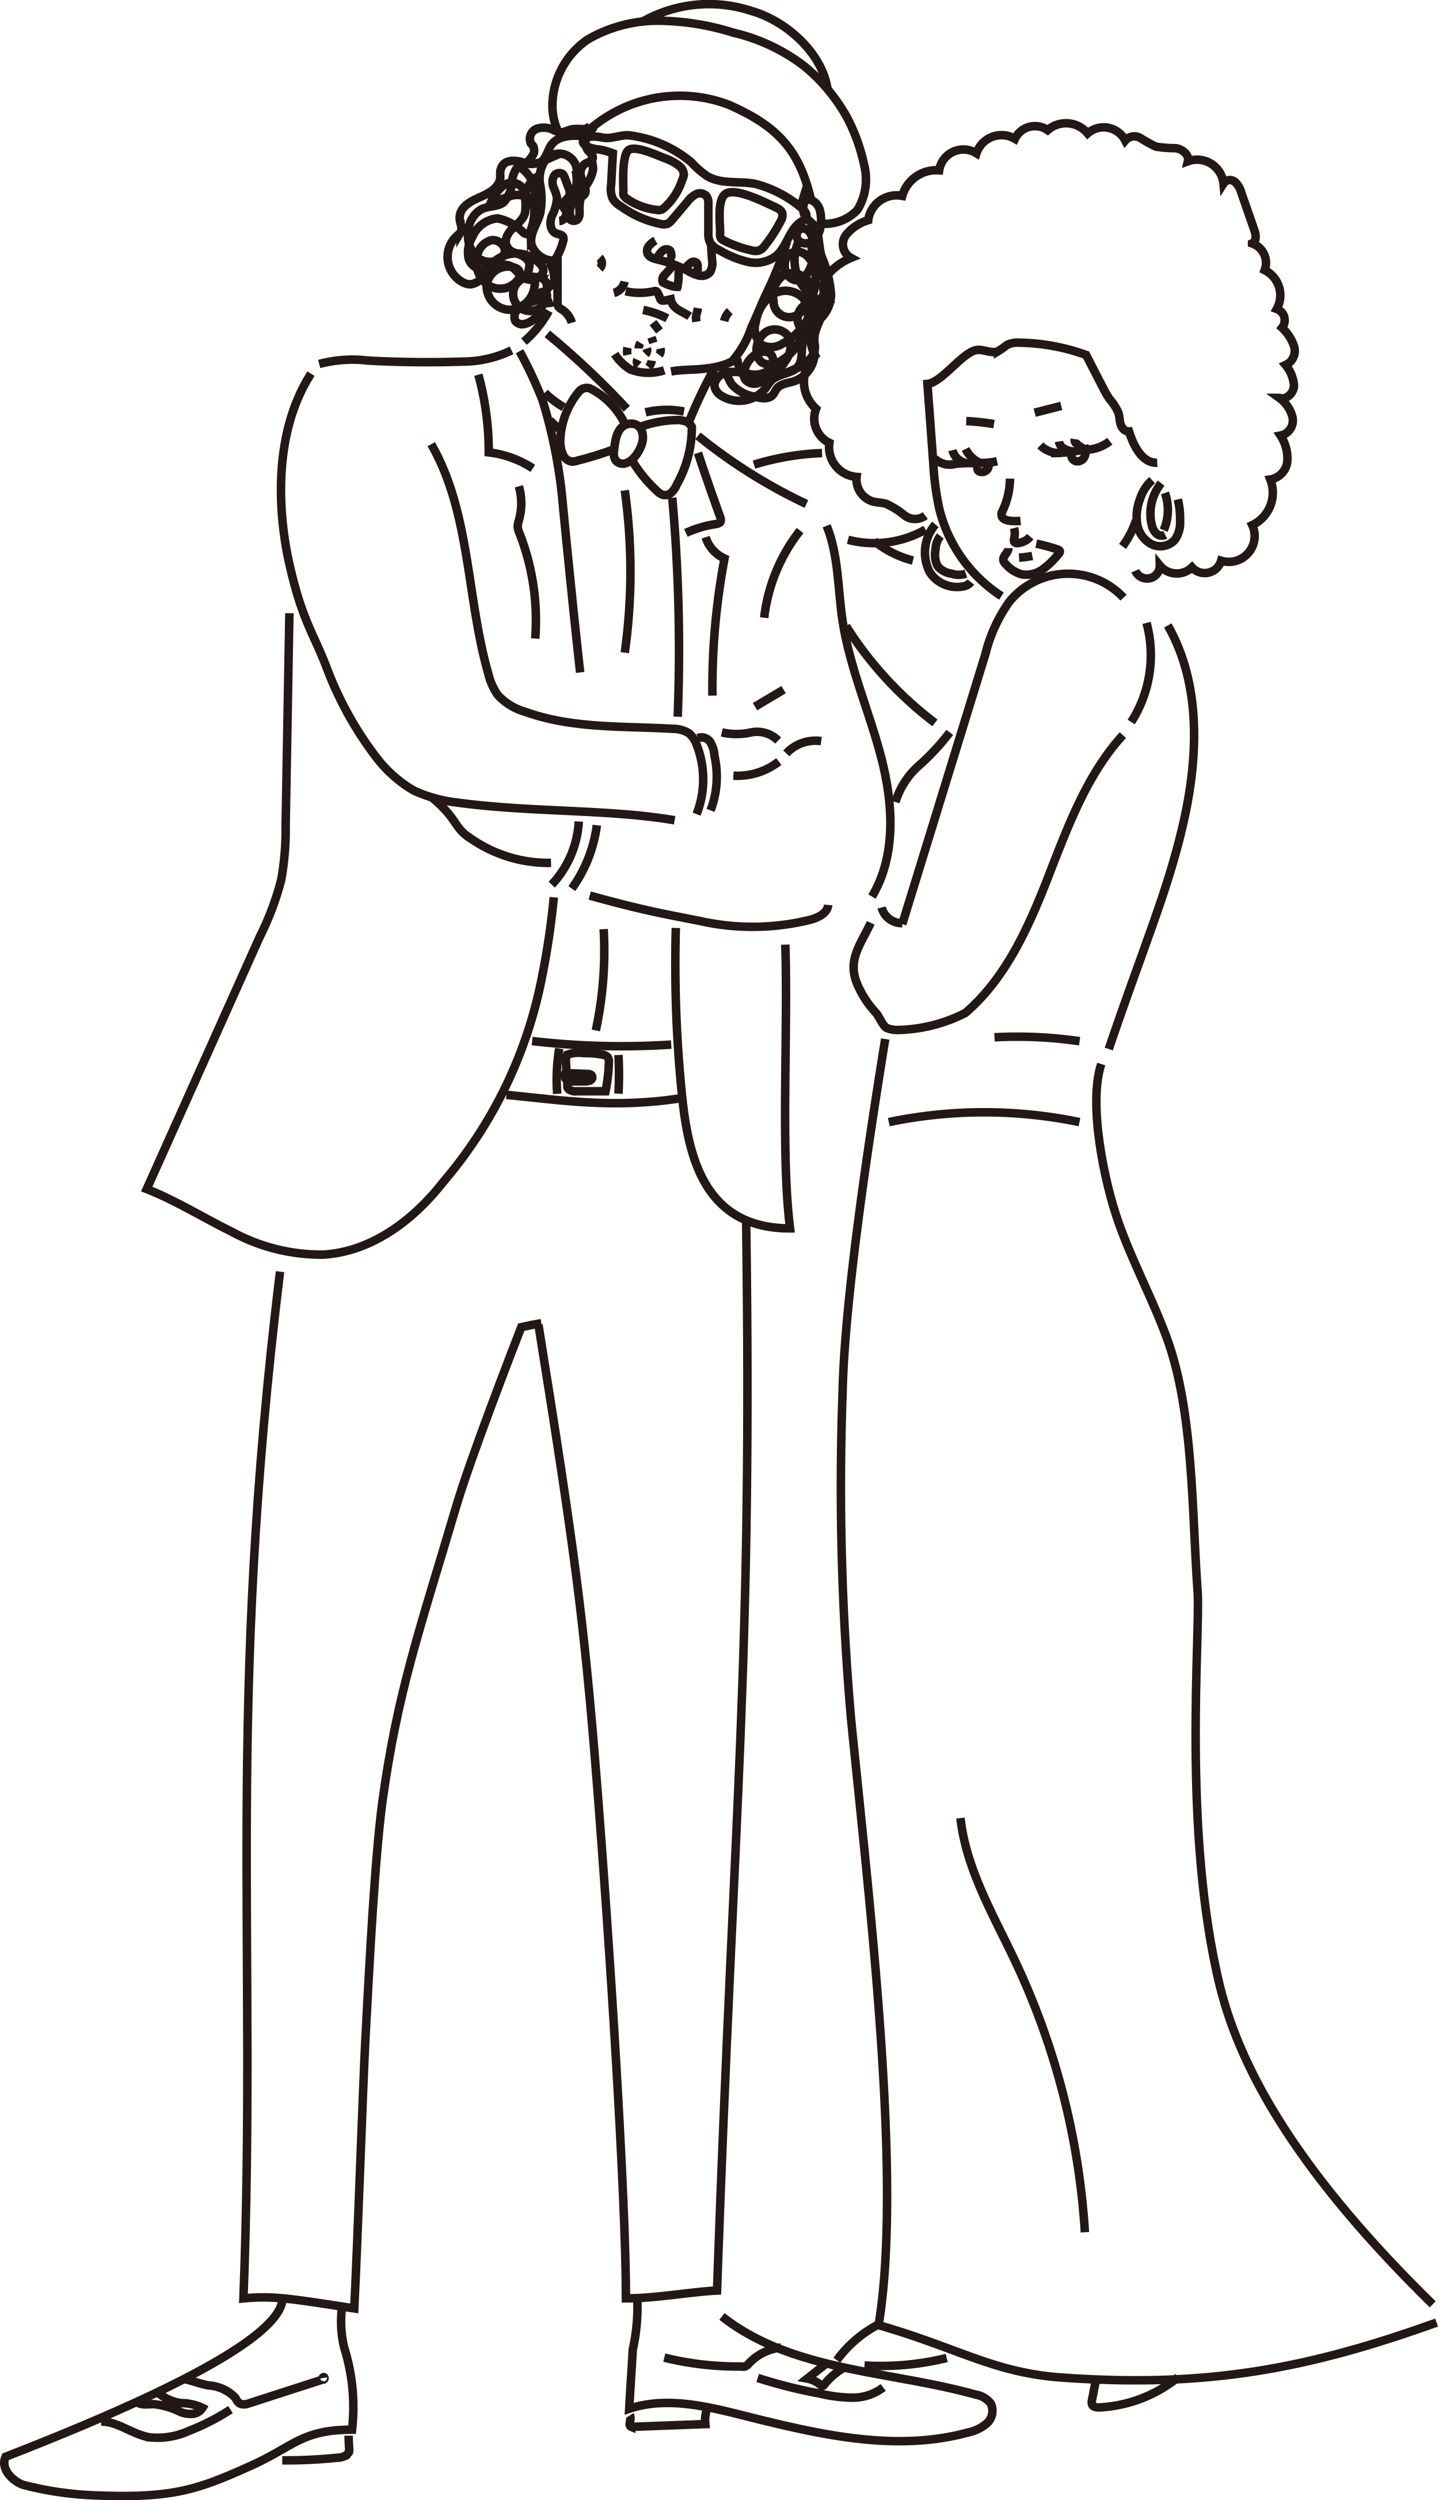 <svg xmlns="http://www.w3.org/2000/svg" viewBox="0 0 84.53 146.79"><defs><style>.cls-1{fill:none;stroke:#231815;stroke-miterlimit:10;stroke-width:0.5px;}</style></defs><title>flimg03</title><g id="レイヤー_2" data-name="レイヤー 2"><g id="レイヤー_5" data-name="レイヤー 5"><path class="cls-1" d="M58.83,35a8.56,8.56,0,0,1-3.66-5.15,16.94,16.94,0,0,1-.35-2.71l-.34-4.6c.9-.09,2.13-2,3-2,.39,0,.79.23,1.15.08a5.49,5.49,0,0,0,.53-.37,1.45,1.45,0,0,1,.73-.13,12,12,0,0,1,3.91.72l1,1.94a5.52,5.52,0,0,0,.38.65,3.15,3.15,0,0,1,.52.81c.07.22.06.46.13.68s.26.43.49.41c.27.85.77,1.87,1.66,1.84"/><path class="cls-1" d="M54.35,30.27a1,1,0,0,1-1.2,0,4.92,4.92,0,0,0-1.1-.69c-.26-.08-.53-.07-.79-.14A1.35,1.35,0,0,1,50.32,28a1.75,1.75,0,0,1-1.6-2A1.58,1.58,0,0,1,47.94,24a2.13,2.13,0,0,1-.06-3.13,2.42,2.42,0,0,1,.8-3.16,1.23,1.23,0,0,1-.06-1.57,3.58,3.58,0,0,1,1.37-1,.91.91,0,0,1-.29-1.35A2.62,2.62,0,0,1,51,12.93a1.69,1.69,0,0,1,2-1.43A2.08,2.08,0,0,1,55.17,10a1.44,1.44,0,0,1,2.19-1,1.55,1.55,0,0,1,2.26-.85,1.3,1.3,0,0,1,1.92-.51,1.65,1.65,0,0,1,2.35.19,1.43,1.43,0,0,1,2.21.42A.7.7,0,0,1,67,8.11a8.87,8.87,0,0,0,.9.5,7.55,7.55,0,0,0,1.17.09c.39.06.8.39.71.77a1.56,1.56,0,0,1,2.09,1.31.45.45,0,0,1,.66-.11,1.3,1.3,0,0,1,.39.65l.76,2.18c.1.28.15.67-.13.79a1.21,1.21,0,0,1,.74,1.57A1.65,1.65,0,0,1,75,18.14a.7.7,0,0,1,.31,1.1,2.66,2.66,0,0,1,.71,1.1.91.91,0,0,1-.5,1.09,2.11,2.11,0,0,1,.49,1.2c0,.44-.45.88-.86.73a2,2,0,0,1,.78,1.16.9.9,0,0,1-.71,1.05,2.45,2.45,0,0,1,.4,1.51,1.2,1.2,0,0,1-1,1.07,2.11,2.11,0,0,1-1.06,2.68,1.52,1.52,0,0,1-1.83,2.09,1,1,0,0,1-1.71.39,1.29,1.29,0,0,1-1.89-.11.75.75,0,0,1-1.44.31"/><path class="cls-1" d="M68.6,36.72c2,3.51,1.79,7.86.87,11.79s-2.31,7.11-4.34,13.08"/><path class="cls-1" d="M66,35.09a4.46,4.46,0,0,0-6.71.24,9,9,0,0,0-1.41,3.09L53,54.26"/><path class="cls-1" d="M52,61c-.88,5.44-2.37,15.09-2.5,20.6A156.2,156.2,0,0,0,50,101c1.16,11.48,3,27.15,1.61,35.51,4.72,1.36,6.77,2.8,10.78,3.08,8.36.59,14.23-.44,22-3.23"/><path class="cls-1" d="M64.69,62.47c-.78,2.34.18,6.93,1,9.26s2,4.51,2.85,6.82c1.59,4.32,1.47,10.29,1.81,14.87.18,2.45-.92,14.09,1.31,23.19,1.28,5.2,4.88,11.22,12.5,18.68"/><path class="cls-1" d="M40.6,9.52a5.53,5.53,0,0,0,.94.82c.83.49,1.87.28,2.81.45A6.89,6.89,0,0,1,47,12.14c.22.16.47.43.33.66a.71.71,0,0,1-.26.21c-.7.44-.83,1.44-1.46,2a2,2,0,0,1-1.7.36,6,6,0,0,1-1.65-.68,1.23,1.23,0,0,1-.55-.45,1.22,1.22,0,0,1-.1-.57V12a.78.78,0,0,0-.11-.49.53.53,0,0,0-.63-.1,1.56,1.56,0,0,0-.51.46l-.85,1a.9.9,0,0,1-.3.27.79.79,0,0,1-.44,0,6,6,0,0,1-2.26-1,1.43,1.43,0,0,1-.51-.46,1.44,1.44,0,0,1-.1-.83L36,9a4.58,4.58,0,0,0-.78-.22c-1.43-.13-1.23-1,.19-.7.52.1,1.07-.19,1.57-.13A7,7,0,0,1,40.6,9.52Z"/><path class="cls-1" d="M36.62,11.24a.59.59,0,0,0,0,.2.53.53,0,0,0,.16.2,3.76,3.76,0,0,0,1.78.68.61.61,0,0,0,.26,0,.52.52,0,0,0,.18-.1,3.78,3.78,0,0,0,1.08-1.67.87.87,0,0,0,.09-.32.7.7,0,0,0-.3-.51,3,3,0,0,0-.82-.43c-.47-.18-1.81-.81-2.16-.45S36.61,10.73,36.62,11.24Z"/><path class="cls-1" d="M42.3,13.7a.46.46,0,0,0,.05.29.45.45,0,0,0,.17.13,7,7,0,0,0,1.66.59.78.78,0,0,0,.4,0,.79.79,0,0,0,.35-.29A8.73,8.73,0,0,0,45.85,13a.68.68,0,0,0,.11-.42c0-.22-.26-.34-.46-.44-.63-.28-2-1-2.72-.83S42.32,13.11,42.3,13.7Z"/><path class="cls-1" d="M41.77,14.39l.06.91a1,1,0,0,1-.13.69.67.67,0,0,1-.64.19,2.36,2.36,0,0,1-.64-.27,7.65,7.65,0,0,0-1.78-.67c-.24-.06-.53-.14-.61-.37a.48.48,0,0,1,.1-.45,1.43,1.43,0,0,1,.37-.3"/><path class="cls-1" d="M36.69,16.53a.87.87,0,0,1-.63.67"/><path class="cls-1" d="M41,18.09c-.07.42-.16.38-.09.8"/><path class="cls-1" d="M33.88,10.22a1.05,1.05,0,0,0-1.83-.84,1.93,1.93,0,0,0-.31,1.52,4.6,4.6,0,0,1,0,1.59c-.16.66-.69,1.28-.5,1.93a1.39,1.39,0,0,0,1,.85.42.42,0,0,0,.3,0,.43.43,0,0,0,.17-.19,3.69,3.69,0,0,0,.37-.92.37.37,0,0,0,0-.25c-.07-.14-.27-.15-.42-.21-.35-.15-.38-.64-.25-1a2.68,2.68,0,0,0,.31-1.08,2.48,2.48,0,0,0-.2-.61.82.82,0,0,1,0-.63.36.36,0,0,1,.53-.16.54.54,0,0,1,.13.23l.28.74a.52.52,0,0,1,0,.2c0,.27-.42.42-.39.68,0,.11.11.2.16.3a.45.45,0,0,1-.38.61"/><path class="cls-1" d="M34.56,7.67a8.07,8.07,0,0,1,8.22-1.53c2.9,1.26,4.19,2.67,4.87,5.63"/><path class="cls-1" d="M48.11,13.12a2.64,2.64,0,0,0,2.26-.8,3.43,3.43,0,0,0,.4-2.6,10.94,10.94,0,0,0-1-2.8,10.55,10.55,0,0,0-2.48-3,10.9,10.9,0,0,0-4.21-2,15.08,15.08,0,0,0-4.22-.7,8.19,8.19,0,0,0-4.32,1.09,4.73,4.73,0,0,0-2.07,3.5,3.69,3.69,0,0,0,.31,1.91"/><path class="cls-1" d="M33.81,10a2.74,2.74,0,0,1-.19,1.76,3.58,3.58,0,0,0-.22.5.64.64,0,0,0,0,.53.36.36,0,0,0,.48.13c.18-.12.17-.38.16-.6a2.6,2.6,0,0,1,.36-1.4,2.1,2.1,0,0,0,.44-1c0-.29-.15-.61,0-.86"/><path class="cls-1" d="M38.64,15.1a1,1,0,0,1,.29-.38.33.33,0,0,1,.44,0,.65.65,0,0,1,.06.38c0,.13.06.29.19.3"/><path class="cls-1" d="M40.09,15.71c.26.1.44-.41.7-.34s.18.26.19.42.08.38.24.37"/><path class="cls-1" d="M36.75,17.1a3.78,3.78,0,0,0,1.66,0,.21.21,0,0,1,.14,0,.27.27,0,0,1,.1.12c.22.4,0,.53.75.35.12.59.62.67,1.11,1"/><path class="cls-1" d="M39.51,15.62l-.51.57s0,.06-.06.09a.37.37,0,0,0,0,.3,2.37,2.37,0,0,0,.75.26s.07,0,.11,0a.11.11,0,0,0,0-.08,2.23,2.23,0,0,0,.06-.55c0-.2,0-.45.19-.51"/><path class="cls-1" d="M42.87,18.27a1.16,1.16,0,0,0-.33.58"/><path class="cls-1" d="M35.22,15.14a.43.43,0,0,1,0,.63"/><path class="cls-1" d="M36.11,20.79a2.94,2.94,0,0,0,.91.9,3,3,0,0,0,2,.05"/><path class="cls-1" d="M36.86,20.41a1,1,0,0,0,0,.43"/><path class="cls-1" d="M37.62,20.13a.65.65,0,0,0-.1.33"/><path class="cls-1" d="M37.44,21.12a.29.29,0,0,0,.07.34"/><path class="cls-1" d="M38.28,21.17a.72.72,0,0,1-.18.39"/><path class="cls-1" d="M38,20.46a.32.32,0,0,1-.08.33"/><path class="cls-1" d="M38.27,19.8l.11.33"/><path class="cls-1" d="M38.8,20.46a.47.47,0,0,1-.08.38"/><path class="cls-1" d="M39.42,21.81c.75-.14,1.52-.07,2.28-.21A3.85,3.85,0,0,0,43,21.22a5.73,5.73,0,0,0,1.14-2c.51-1.1.51-1.22,1-2.24a21.82,21.82,0,0,0,1.1-2.83"/><path class="cls-1" d="M32.75,15.1c0,.78,0,1.84,0,2.62a.53.53,0,0,0,.05.28.65.65,0,0,0,.22.18,1.38,1.38,0,0,1,.57.77"/><path class="cls-1" d="M36.76,25a4.56,4.56,0,0,0-2.09-2.19.61.61,0,0,0-.41,0A.65.65,0,0,0,34,23a4.77,4.77,0,0,0-1.08,2.69,2,2,0,0,0,.15,1,.69.69,0,0,0,.51.41.91.91,0,0,0,.35-.06A18.57,18.57,0,0,0,36,26.4"/><path class="cls-1" d="M37.64,25.05a6.81,6.81,0,0,1,2.26-.39,2.16,2.16,0,0,1,.49.12s.24.23.25.28a6.81,6.81,0,0,1-.88,3.38,1.45,1.45,0,0,1-.3.46.56.56,0,0,1-.51.16.81.81,0,0,1-.32-.2,8.06,8.06,0,0,1-1.6-2"/><path class="cls-1" d="M30.05,20.57a6.63,6.63,0,0,1-2.86.66q-2.79.09-5.58-.06a7.57,7.57,0,0,0-2.86.2"/><path class="cls-1" d="M32.49,17.74a.83.83,0,0,1-.57,0,.38.38,0,0,1-.24-.46c.07-.18.39-.2.44,0a.33.33,0,0,1,0,.19,1,1,0,1,1-1.59-1c.24-.23.71-.28.87,0a.62.62,0,0,1,0,.34,1.55,1.55,0,0,1-1.49,1.38,1.39,1.39,0,0,1-1.32-1.47,1.26,1.26,0,0,1,1.65-1,.41.41,0,0,1,.21.67,1.3,1.3,0,0,1-1.71.39,1.61,1.61,0,0,1-.72-1.67,1.16,1.16,0,0,1,.81-1c.44-.09.94.34.81.76a.69.69,0,0,1-.28.35,1.17,1.17,0,0,1-1.47-.25,1.84,1.84,0,0,1-.36-1.54,1.54,1.54,0,0,1,.74-1.14c.42-.21,1-.14,1.33-.43a2,2,0,0,0,.49-1.32c.08-.47.37-1,.85-1a1.51,1.51,0,0,0,.34-.4.52.52,0,0,0,.06-.5c0-.08-.11-.15-.16-.23a.64.64,0,0,1,.35-.85,1.3,1.3,0,0,1,1,.08,1.23,1.23,0,0,0,.39.13c.25,0,.48-.15.73-.19a3.57,3.57,0,0,1,.55,0,.56.56,0,0,0,.48-.21"/><path class="cls-1" d="M18.27,21.94c-2.33,3.62-1.87,8.42-1.31,11,.78,3.54,1.47,4.23,2.27,6.37a20.54,20.54,0,0,0,2.91,5.2,7.55,7.55,0,0,0,2.16,1.9,8.08,8.08,0,0,0,2.42.69c4.34.61,9,.39,12.91,1.06"/><path class="cls-1" d="M36.07,26.46a.78.78,0,0,0,.11.59.56.56,0,0,0,.57.15,1.1,1.1,0,0,0,.51-.35,2.19,2.19,0,0,0,.46-.84c.16-.56-.09-1.25-.8-1.12S36.13,25.92,36.07,26.46Z"/><path class="cls-1" d="M30.52,20.62a24.81,24.81,0,0,1,1.35,2.88,29.65,29.65,0,0,1,1.21,6.32c.27,2.75.69,6.91,1,9.66"/><path class="cls-1" d="M39.49,29.22a100.86,100.86,0,0,1,.32,12.86"/><path class="cls-1" d="M17,36l-.22,12.44a16.86,16.86,0,0,1-.26,3.21A16.86,16.86,0,0,1,15.26,55L8.62,69.81c1.74.69,3.33,1.69,5,2.51A11,11,0,0,0,19,73.66c2.81-.17,5.26-2,7-4.22a26.16,26.16,0,0,0,5.84-12.09,44.85,44.85,0,0,0,.69-4.67"/><path class="cls-1" d="M25.31,46.77c1.62,1.32,1.32,1.82,2.33,2.45a8,8,0,0,0,4.73,1.44"/><path class="cls-1" d="M34.64,52.58c3.07.85,4.32,1.07,6.47,1.49A14.09,14.09,0,0,0,47.6,54c.47-.13,1-.38,1.05-.87"/><path class="cls-1" d="M48.56,30.87c.71,1.75.65,3.69.93,5.56.42,2.77,1.58,5.36,2.28,8.06s.89,5.75-.55,8.15"/><path class="cls-1" d="M30.78,20.06a6.48,6.48,0,0,0,1.46-1.81"/><path class="cls-1" d="M42,21.56a29.8,29.8,0,0,0-1.54,3.23"/><path class="cls-1" d="M41,25.59a31.29,31.29,0,0,0,6.37,4"/><path class="cls-1" d="M28.1,22a17.09,17.09,0,0,1,.61,4.56,6,6,0,0,1,2.59.94"/><path class="cls-1" d="M30.48,28.55a3.64,3.64,0,0,1,0,2,1.32,1.32,0,0,0-.07.36,1.17,1.17,0,0,0,.11.41,14,14,0,0,1,.92,6.17"/><path class="cls-1" d="M41.45,31.54a2.05,2.05,0,0,0,1.11,1.25,41,41,0,0,0-.71,8.05"/><path class="cls-1" d="M32.15,19.6A48,48,0,0,1,36.82,24"/><path class="cls-1" d="M37.69,1.3A7.94,7.94,0,0,1,44.13.64c2.15.61,4.19,2.56,4.48,4.59"/><path class="cls-1" d="M47.43,10.85,47,12.23"/><path class="cls-1" d="M48.82,17.3a2.06,2.06,0,0,1-.45,1.22c-.38.47-1,.79-1.17,1.36s0,1.18-.31,1.62-1.14.42-1.58.84a3.47,3.47,0,0,0-.34.46,2,2,0,0,1-2.62.42.88.88,0,0,1-.35-.43c-.13-.41.26-.83.68-.93a3.38,3.38,0,0,1,1.28.09,1.5,1.5,0,0,0,1.23-.22c.32-.28.31-.93-.1-1.05a.71.71,0,0,0-.44,0,1.46,1.46,0,0,0-.94,1.22.64.64,0,0,0,.05.36.69.69,0,0,0,.8.22,2.78,2.78,0,0,0,1.54-1.24,1.48,1.48,0,0,0,.26-1.42,1,1,0,0,0-1.28-.38,1.25,1.25,0,0,0-.63,1.24.87.87,0,0,0,.29.59,1,1,0,0,0,1,0,3.29,3.29,0,0,0,1.51-1.83,2,2,0,0,0-.05-1.91,1.44,1.44,0,0,0-1.8-.25,2.4,2.4,0,0,0-1,1.62,1.27,1.27,0,0,0,.38,1.37,1.26,1.26,0,0,0,1.2-.1,3.58,3.58,0,0,0,1.51-1.52,2.18,2.18,0,0,0,.17-1.84,1.25,1.25,0,0,0-1.56-.7,1.45,1.45,0,0,0-.66,1.56.92.92,0,0,0,1.68.55,2.48,2.48,0,0,0,.69-2.52,1.42,1.42,0,0,0-.53-.78.79.79,0,0,0-.9,0,.86.86,0,0,0-.28.75.82.82,0,0,0,.57.77c.48.1.86-.43,1-.91a3.45,3.45,0,0,0,.08-1.37,1.12,1.12,0,0,0-.2-.54.48.48,0,0,0-.51-.19.45.45,0,0,0-.11.72.66.66,0,0,0,.81,0,1.26,1.26,0,0,0,.44-.73,2.4,2.4,0,0,0,0-1c-.11-.66-1-1.09-1-.17,0,.53.38.69.66,1s.24,1.21.42,1.8A6.94,6.94,0,0,1,48.82,17.3Z"/><path class="cls-1" d="M47.9,14s0-.1,0-.09-.08.06-.1.1a1.62,1.62,0,0,0-.05,1.07,10,10,0,0,0,.6,1.18,1.09,1.09,0,0,1-.1,1.23c-.27.25-.69.25-1,.44a.94.94,0,0,0-.16,1.4c.19.19.47.29.63.5A1,1,0,0,1,47.64,21a2.35,2.35,0,0,1-1,.69,9.91,9.91,0,0,1-2,.67,1,1,0,0,1-.64,0,.92.92,0,0,1-.39-.43,1.78,1.78,0,0,1-.3-.9"/><path class="cls-1" d="M47,14a2.64,2.64,0,0,0,.48,3.17c.31.28.71.52.81.93s-.34,1-.44,1.58a7.66,7.66,0,0,0,0,1.09,1.81,1.81,0,0,1-1.22,1.62c-.36.11-.78.14-1,.43-.09.12-.14.26-.24.37-.25.27-.68.2-1,.11a2.32,2.32,0,0,1-1.4-.73c-.25-.35-.32-.85-.69-1.06"/><path class="cls-1" d="M34.92,7.44a2.21,2.21,0,0,0-.46.63.75.75,0,0,0,.06.74c.12.15.34.28.3.48s-.3.23-.47.34a.67.67,0,0,0-.24.64,2.72,2.72,0,0,0,.23.68.6.6,0,0,1,.06.27c0,.29-.38.39-.61.57a.85.85,0,0,0-.19,1.11"/><path class="cls-1" d="M34.39,8c-.71-.07-1.56-.08-2,.5-.22.31-.28.74-.59,1a1.48,1.48,0,0,1-1.19,0c-.4-.1-.91-.1-1.11.25s-.07.52-.13.78c-.12.57-.75.86-1.29,1.1S27,12.21,27,12.79c0,.29.2.6.05.85a.92.92,0,0,1-.19.19,1.68,1.68,0,0,0,.32,2.74.88.88,0,0,0,.48.12,1,1,0,0,0,.48-.21c.28-.21.52-.48.8-.69a1.07,1.07,0,0,1,1-.19c.35.15.53.55.86.73a.82.82,0,0,0,1-.18.45.45,0,0,0,.12-.25.54.54,0,0,0-.16-.37,1.94,1.94,0,0,0-2.64-.24,1.92,1.92,0,0,1-.67.49.83.83,0,0,1-.93-.64,1.75,1.75,0,0,1,.22-1.21,1.78,1.78,0,0,1,1.49-1.11,3,3,0,0,1,1.51.83.34.34,0,0,0,.22.09c.13,0,.2-.17.24-.29a3.15,3.15,0,0,0,.19-1A1.07,1.07,0,0,0,31,11.6a1.29,1.29,0,0,0-1.07-.07,5.63,5.63,0,0,1-1.07.3,2.41,2.41,0,0,1,.7-.93.83.83,0,0,1,1.07.06c.13.15.17.36.29.52s.4.23.5.06a.37.37,0,0,0,0-.21,1.89,1.89,0,0,0-.8-1.46"/><path class="cls-1" d="M37.78,18.2a5.31,5.31,0,0,1,1.42.49"/><path class="cls-1" d="M38.36,18.94l.38.49"/><path class="cls-1" d="M41,26.59q.64,1.93,1.33,3.83a.31.31,0,0,1,0,.18c0,.11-.18.15-.29.17a6.5,6.5,0,0,0-1.75.52"/><path class="cls-1" d="M36.7,28.79a34.26,34.26,0,0,1,0,9.53"/><path class="cls-1" d="M37.92,24.21a5.39,5.39,0,0,1,2.26-.05"/><path class="cls-1" d="M31.64,10.33a1.49,1.49,0,0,0-.79,1.36,3.3,3.3,0,0,1,0,.77c-.08.39-.43.66-.72.93s-.54.7-.36,1.06.48.38.77.5.6.35.56.66S31,16,31,16.14s.5.1.77.16a.57.57,0,0,1,.3.79,1.32,1.32,0,0,1-.73.6,3.45,3.45,0,0,0-.86.43.58.58,0,0,0-.21.72.51.51,0,0,0,.41.2,1.21,1.21,0,0,0,1-.76c.2-.41.27-.87.46-1.28.11-.24.34-.22.41-.47a1.8,1.8,0,0,0-.28-1.13"/><path class="cls-1" d="M31.26,61.12a45.2,45.2,0,0,0,8.17.21"/><path class="cls-1" d="M29.75,64.28c3.43.34,6.33.8,10.23.2"/><path class="cls-1" d="M16.45,74.66c-3.15,25.78-1.35,39.22-2.15,60.28,1.75-.16,2.67,0,6.51.59.21-4.17.49-12.54.65-15.73.26-4.85.56-10.68,1-14,.89-6.46,2.16-10,4.34-17.36.84-2.83,3.3-9.18,3.82-10.52.41-.09.77-.17,1.18-.23"/><path class="cls-1" d="M43.83,71.68c.37,26.08-.68,33.48-1.71,62.8-1.54.07-3.55.46-5.35.46,0-5.79-.95-20.78-1.74-30.69-.73-9.09-1.27-13.21-3.4-26.47"/><path class="cls-1" d="M46.13,55.46c.17,5.16-.28,12.19.28,16.66-5,0-5.95-4.14-6.33-7.64a76,76,0,0,1-.38-10"/><path class="cls-1" d="M42.4,43a3.9,3.9,0,0,0,1.72,0,1.75,1.75,0,0,1,1.59.48"/><path class="cls-1" d="M43.08,45.54a3.94,3.94,0,0,0,2.67-.83"/><path class="cls-1" d="M34,48.23a5.9,5.9,0,0,1-1.59,3.71"/><path class="cls-1" d="M35.06,48.45a8.15,8.15,0,0,1-1.47,3.72"/><path class="cls-1" d="M42.41,136c4.12,3.25,9.85,3.18,14.9,4.59a1.43,1.43,0,0,1,.89.52,1,1,0,0,1-.22,1.16,2.51,2.51,0,0,1-1.14.55c-4.3,1.17-8.85.08-13.16-1-2.21-.56-4.56-1.12-6.72-.4.09-1.59.12-1.88.21-3.47a11.52,11.52,0,0,0,.27-2.87"/><path class="cls-1" d="M16.58,135.11c-.45,2.7-10.17,6.76-16.25,9.13-.29.62.25,1.33,1,1.64a19.49,19.49,0,0,0,4.08.62c4.68.2,6.12-.29,9.32-1.73,2.55-1.15,3-2.12,5.95-2.12a11.61,11.61,0,0,0-.46-4.81,6.67,6.67,0,0,1-.13-2.39"/><path class="cls-1" d="M16.58,144.45a29.38,29.38,0,0,0,3.19-.15,1.16,1.16,0,0,0,.52-.12c.08,0,.12-.13.19-.18s0-.41,0-1"/><path class="cls-1" d="M10.75,139.66c.59.12.91.28,1.5.39a2.4,2.4,0,0,1,1.56.71c.1.16.18.37.41.39a.67.67,0,0,0,.26,0l4.46-1.44c.05,0,.12,0,.12-.09s-.11-.06-.1,0"/><path class="cls-1" d="M5.94,142.17c1,0,1.83.76,2.86.93a4.45,4.45,0,0,0,2.3-.38,13.39,13.39,0,0,0,2.44-1.25"/><path class="cls-1" d="M9.36,140.54a2.59,2.59,0,0,0,1.29.55,2.82,2.82,0,0,1,1.24.28.75.75,0,0,1-.58.35,1.59,1.59,0,0,1-.71-.11,4.73,4.73,0,0,0-1.56-.46c-.34,0-.74.08-1-.12"/><path class="cls-1" d="M45.88,137.83a3,3,0,0,0-1.88.92.65.65,0,0,1-.23.19.59.59,0,0,1-.23,0,18.26,18.26,0,0,1-4.52-.52"/><path class="cls-1" d="M44.51,139.61a28,28,0,0,0,3.61.91,8.77,8.77,0,0,0,1.94.25,2.94,2.94,0,0,0,1.82-.6"/><path class="cls-1" d="M49.59,139a4.13,4.13,0,0,0-1.17,1,.17.17,0,0,1-.1.08.17.17,0,0,1-.12-.06,1.71,1.71,0,0,0-.78-.37l1.15-.91"/><path class="cls-1" d="M32.85,61.56a11.44,11.44,0,0,0-.12,2.66"/><path class="cls-1" d="M36.33,61.94a21.48,21.48,0,0,1,0,2.27"/><path class="cls-1" d="M33.18,63l1.26.05c.14,0,.33,0,.35.19s-.21.24-.39.25h-.63a.77.77,0,0,1-.49-.1c-.14-.1-.17-.34,0-.43"/><path class="cls-1" d="M33.25,62.92c.06-.28-.1-.87.09-1a1.88,1.88,0,0,1,.92-.09,5.68,5.68,0,0,1,1.19.1.47.47,0,0,1,.25.14.47.47,0,0,1,.07.22,10,10,0,0,1-.2,1.78H33.88a.68.68,0,0,1-.46-.11c-.12-.11-.09-.14-.09-.51"/><path class="cls-1" d="M32,23.06a5.52,5.52,0,0,0,1.12.85"/><path class="cls-1" d="M32.3,24.67a4.69,4.69,0,0,0,.65.59"/><path class="cls-1" d="M35.46,54.55A22.26,22.26,0,0,1,35,60.5"/><path class="cls-1" d="M46.19,44.23a2.36,2.36,0,0,1,2.05-.72"/><path class="cls-1" d="M44.35,41.49l1.68-1"/><path class="cls-1" d="M47,31.15a10.13,10.13,0,0,0-2.11,5.12"/><path class="cls-1" d="M37,141.81c.13.2-.14.58.08.67a.28.28,0,0,0,.12,0l4.23-.16a2.15,2.15,0,0,1,.08-.83"/><path class="cls-1" d="M59.33,28.1a4.54,4.54,0,0,1-.49,2,.29.29,0,0,0,0,.16c0,.21.32.39,1.11.32"/><path class="cls-1" d="M67.35,36.57a7.26,7.26,0,0,1-.9,5.82"/><path class="cls-1" d="M52.21,65.88a27.53,27.53,0,0,1,11.2,0"/><path class="cls-1" d="M58.42,60.9a25.61,25.61,0,0,1,5,.23"/><path class="cls-1" d="M67.68,28.19a2.47,2.47,0,0,0-.71,1.1,2.87,2.87,0,0,0-.17,1.47,1.64,1.64,0,0,0,.82,1.18A1.16,1.16,0,0,0,69,31.71a1.73,1.73,0,0,0,.32-1.12,4.9,4.9,0,0,0-.13-1.27"/><path class="cls-1" d="M68.21,28.37a2.85,2.85,0,0,0-.56,2.42,1,1,0,0,0,.26.52.46.46,0,0,0,.54.09"/><path class="cls-1" d="M68.43,28.94a3,3,0,0,1-.07,2.19"/><path class="cls-1" d="M54.95,30.79a2.51,2.51,0,0,0-.32,2.83,1.91,1.91,0,0,0,1.94.81.7.7,0,0,0,.46-.26"/><path class="cls-1" d="M55.24,31.47a1.28,1.28,0,0,0-.28.77,1.48,1.48,0,0,0,.12,1,1.27,1.27,0,0,0,.82.44,1.31,1.31,0,0,0,.84,0"/><path class="cls-1" d="M54.92,42.44a21.55,21.55,0,0,1-5.22-5.68"/><path class="cls-1" d="M44.29,27.28a15.56,15.56,0,0,1,4-.68"/><path class="cls-1" d="M49.81,31.69a6.1,6.1,0,0,0,4.56-.6"/><path class="cls-1" d="M51.36,31.77a5.93,5.93,0,0,0,2.27,1.14"/><path class="cls-1" d="M61.74,26.6A8.67,8.67,0,0,0,64,26.32"/><path class="cls-1" d="M63.85,26.4a2.27,2.27,0,0,0,1.34-.5"/><path class="cls-1" d="M62.94,26.65a.36.36,0,0,0,.24.42.45.45,0,0,0,.47-.16.59.59,0,0,0,.09-.51"/><path class="cls-1" d="M59.57,31a1.33,1.33,0,0,1,0,.65.24.24,0,0,0,0,.13c0,.07.11.11.18.11a1.12,1.12,0,0,0,.77-.38"/><path class="cls-1" d="M59.24,32.18c0,.27-.35.46-.3.72a.47.47,0,0,0,.14.22,1.92,1.92,0,0,0,.93.6,1.65,1.65,0,0,0,1.25-.3,4.89,4.89,0,0,0,.94-.92.18.18,0,0,0,.06-.12c0-.07-.08-.1-.14-.12a10,10,0,0,0-1.25-.34"/><path class="cls-1" d="M59.86,32.74a5.76,5.76,0,0,0,.78-.1"/><path class="cls-1" d="M60.78,24.23l1.56-.4"/><path class="cls-1" d="M56.76,24.72a14.9,14.9,0,0,1,1.63.18"/><path class="cls-1" d="M55.83,27.29c.9-.2,1.86,0,2.74-.21"/><path class="cls-1" d="M56,27.26a1.26,1.26,0,0,1-1.1-.34"/><path class="cls-1" d="M56.67,27.16a1,1,0,0,1-.72-.73"/><path class="cls-1" d="M57.59,27.19a1.75,1.75,0,0,1-.87-.83"/><path class="cls-1" d="M57.49,27.32a.22.22,0,0,0,0,.34.38.38,0,0,0,.38,0,.36.36,0,0,0,.19-.43"/><path class="cls-1" d="M62.27,26.6a1.58,1.58,0,0,1-1.16-.45"/><path class="cls-1" d="M63,26.51a1.66,1.66,0,0,1-.5-.17.56.56,0,0,1-.29-.42"/><path class="cls-1" d="M63.78,26.39a1.49,1.49,0,0,1-.53-.33.29.29,0,0,1-.12-.28"/><path class="cls-1" d="M55.79,43A13.5,13.5,0,0,1,54,44.93a4.68,4.68,0,0,0-1.4,2.16"/><path class="cls-1" d="M51.79,53.28A1.23,1.23,0,0,0,53,54.2"/><path class="cls-1" d="M51.15,54.18c-.61,1.3-1.34,2.13-.84,3.48a5.71,5.71,0,0,0,1.15,1.81c.17.18.41.79.64.89a1.73,1.73,0,0,0,.72.11,9.12,9.12,0,0,0,3.89-1c2.39-2.05,3.72-5.05,4.87-8s2.27-6,4.38-8.31"/><path class="cls-1" d="M66.73,30.56a5.54,5.54,0,0,1-.79,1.52"/><path class="cls-1" d="M56.42,106.74c.33,3,1.94,5.7,3.23,8.44a43.65,43.65,0,0,1,4.08,15.88"/><path class="cls-1" d="M51.68,136.43a7.12,7.12,0,0,0-2.52,2.14"/><path class="cls-1" d="M50.78,138.88a16.24,16.24,0,0,0,4.83-.44"/><path class="cls-1" d="M64.41,139.56l-.26,1.33a.46.46,0,0,0,0,.28c.07.16.29.18.47.17a8,8,0,0,0,4.59-1.77"/><path class="cls-1" d="M25.33,26.08c2.31,4,2.07,9,3.35,13.46a3.66,3.66,0,0,0,.55,1.25,3.42,3.42,0,0,0,1.62,1c2.76,1,5.76.83,8.68,1a1.75,1.75,0,0,1,.94.26,1.54,1.54,0,0,1,.45.67,5.57,5.57,0,0,1,0,4.08"/><path class="cls-1" d="M41,43.33a.61.61,0,0,1,.73.25,1.77,1.77,0,0,1,.24.8,5.57,5.57,0,0,1-.23,3.2"/></g></g></svg>